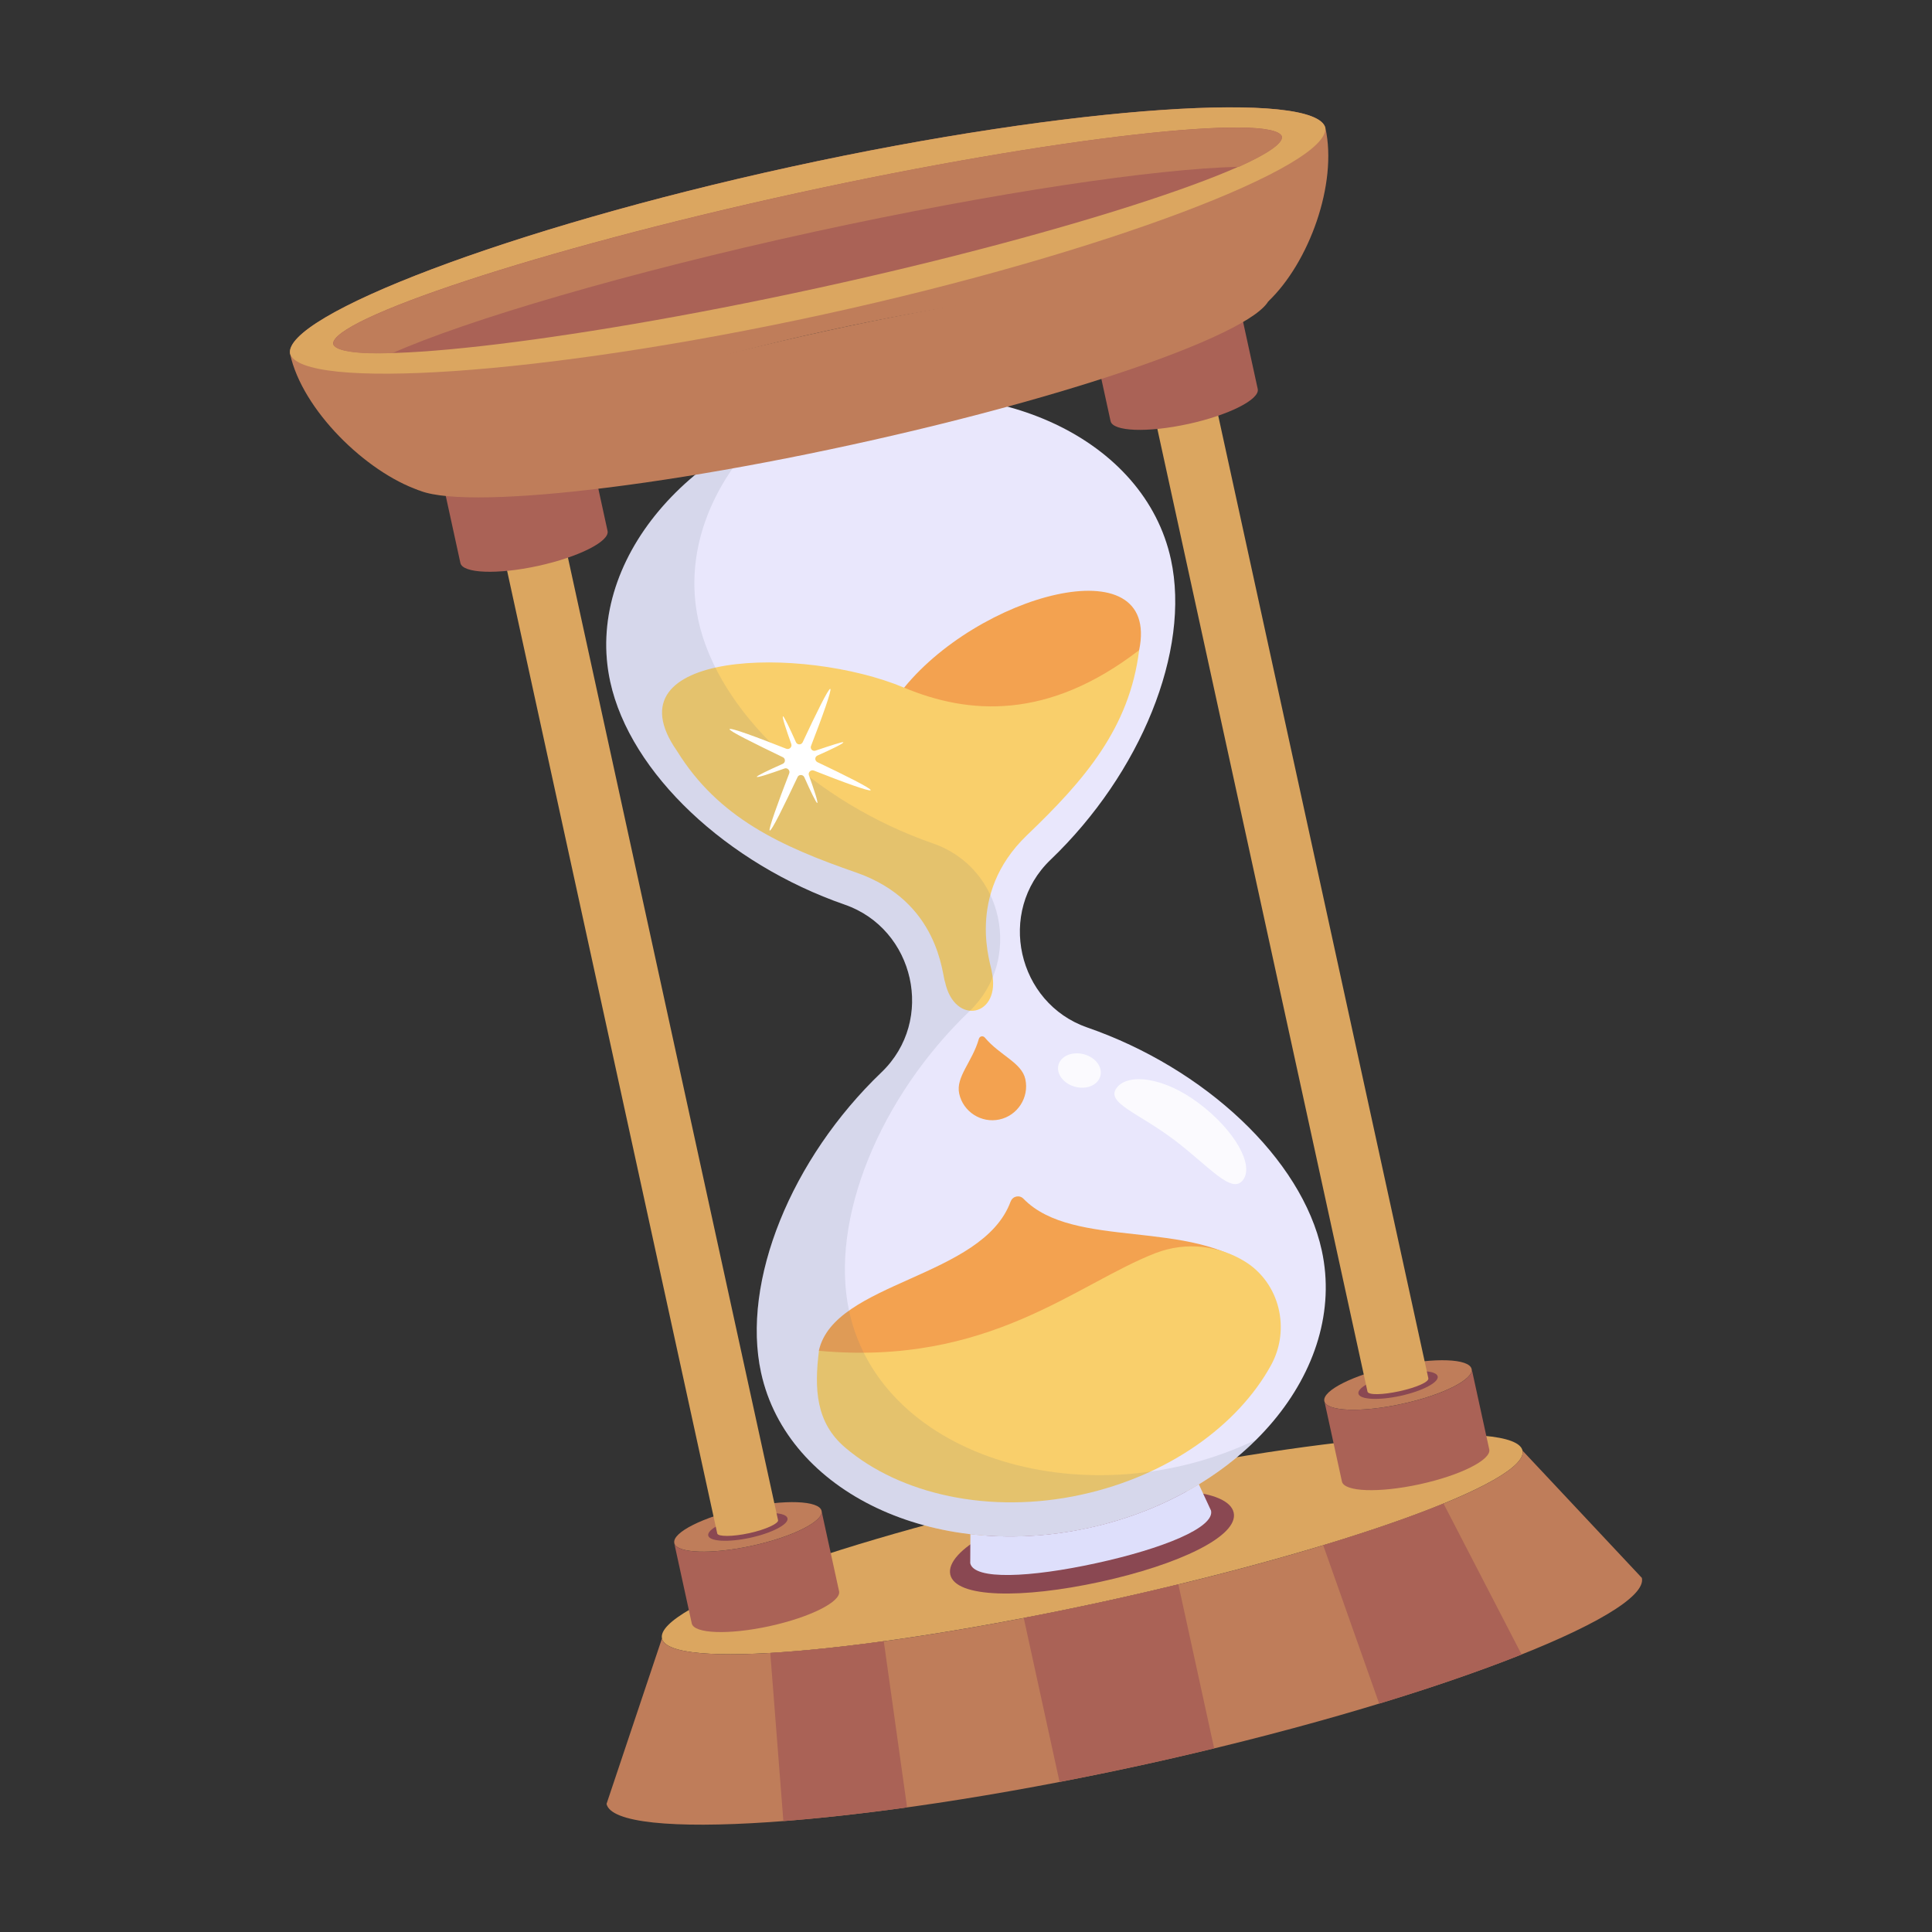 <svg id="Layer_1" enable-background="new 0 0 36 36" height="512" viewBox="0 0 36 36" width="512" xmlns="http://www.w3.org/2000/svg"><rect x="0" y="0" width="36" height="36" fill="#333333" stroke="none"/><g id="_x31_25"><g><g><g><g><path d="m12.335 30.53c.127.582 3.823.275 8.249-.691 4.426-.966 7.913-2.227 7.786-2.809-.128-.588-3.824-.281-8.25.685-4.426.966-7.913 2.227-7.785 2.815z" fill="#dba660"/></g></g><g><g><path d="m17.707 29.339c.096.438 1.338.454 2.796.136 1.458-.318 2.581-.851 2.485-1.289-.097-.442-1.358-.543-2.815-.225-1.458.318-2.562.935-2.466 1.378z" fill="#8a4852"/></g></g><g><g><g><path d="m14.182 25.579c.487 2.229 3.219 3.522 6.104 2.893s4.83-2.944 4.343-5.173c-.372-1.705-2.176-3.393-4.371-4.154-1.3-.451-1.694-2.156-.682-3.125 1.678-1.607 2.614-3.893 2.242-5.598-.486-2.229-3.219-3.522-6.104-2.892-2.885.63-4.83 2.944-4.343 5.173.372 1.705 2.176 3.393 4.371 4.154 1.3.451 1.694 2.156.682 3.125-1.678 1.607-2.614 3.893-2.242 5.598z" fill="#e9e7fc"/></g></g><g><g><path d="m21.226 12.116c.412-1.986-3.042-1.038-4.441.776-.776 1.006-2.152 1.567-4.168 1.103 3.733 1.252 6.999 1.49 8.609-1.879z" fill="#f3a250"/></g></g><g><g><path d="m21.226 12.116c-.18 1.453-1.021 2.424-2.088 3.445-1.17 1.121-.656 2.448-.657 2.549.181.829-.69 1.019-.871.19-.057-.12-.099-1.502-1.66-2.043-1.396-.484-2.564-1.017-3.334-2.262-1.318-1.882 2.342-1.973 4.23-1.182 1.206.505 2.682.609 4.379-.698z" fill="#f9cf6b"/></g></g><g><g><path d="m18.079 29.128c.069.316 1.112.27 2.35-.001 1.238-.27 2.206-.663 2.137-.979l-.228-.491c-.601.367-1.294.648-2.052.813s-1.505.199-2.204.116z" fill="#dedffb"/></g></g><g><g><path d="m17.873 20.377c.074.343.415.556.75.483.335-.072.557-.407.483-.75-.067-.31-.474-.442-.754-.775-.035-.042-.098-.029-.113.024-.117.419-.433.707-.366 1.017z" fill="#f3a250"/></g></g><g><g><g><path d="m18.833 22.388c.036-.1.163-.128.237-.052.935.963 3.141.356 4.322 1.33l.228 1.043c-3.021 1.012-6.742 1.785-8.362.46.286-1.292 3.051-1.35 3.574-2.782z" fill="#f3a250"/></g></g><g><g><path d="m21.539 23.347c-1.48.57-3.108 2.114-6.279 1.823-.089.713-.058 1.339.489 1.804 1.019.867 2.684 1.252 4.402.877 1.621-.354 2.917-1.292 3.533-2.413.367-.668.163-1.53-.486-1.931-.48-.296-1.091-.377-1.658-.16z" fill="#f9cf6b"/></g></g></g></g><g><g><path d="m12.564 28.752c.042.193.691.216 1.449.051.757-.165 1.338-.457 1.296-.65-.042-.195-.692-.218-1.449-.053-.757.165-1.338.457-1.295.652z" fill="#bf7d5a"/></g></g><g><g><path d="m13.197 28.613c.024.111.375.13.783.041.408-.089.719-.252.694-.363-.024-.112-.375-.131-.783-.042-.408.089-.719.252-.694.364z" fill="#8a4852"/></g></g><g><g><path d="m15.308 28.153c.042.193-.538.485-1.296.65-.757.165-1.407.142-1.449-.051l.327 1.498c.042.193.691.216 1.449.051.757-.165 1.338-.457 1.296-.65z" fill="#aa6256"/></g></g><g><g><path d="m30.594 29.402c.153.7-4.018 2.331-9.343 3.493-5.325 1.162-9.796 1.419-9.949.718l1.033-3.083c.127.582 3.823.275 8.249-.691 4.426-.966 7.913-2.227 7.786-2.809z" fill="#bf7d5a"/></g></g><g><g><path d="m24.656 28.793c.88-.267 1.641-.53 2.242-.776l1.455 2.812c-.742.296-1.638.607-2.654.916z" fill="#aa6256"/></g></g><g><g><path d="m19.076 30.148c.491-.094.993-.196 1.508-.308.471-.103.927-.209 1.373-.318l.667 3.056c-.447.109-.905.215-1.373.317-.513.112-1.014.213-1.508.308z" fill="#aa6256"/></g></g><g><g><path d="m16.902 33.678c-.841.117-1.614.201-2.305.255l-.244-3.133c.6-.035 1.321-.109 2.115-.218z" fill="#aa6256"/></g></g><g><g><g><path d="m9.337 10.121 4.028 18.454c.013.059.282.062.597-.007.315-.069.548-.182.536-.241l-4.028-18.454c.015.069-.218.182-.533.251-.315.069-.584.066-.599-.003z" fill="#dba660"/></g></g><g><g><path d="m8.252 8.993.327 1.498c.042.194.69.219 1.447.054.759-.166 1.338-.458 1.295-.652l-.327-1.498c-.042-.194-.69-.217-1.449-.051-.757.165-1.336.456-1.294.65z" fill="#aa6256"/></g></g></g><g><g><path d="m27.422 25.509c.042.193-.538.485-1.296.65-.757.165-1.407.142-1.449-.051-.042-.195.538-.487 1.295-.652.757-.165 1.407-.142 1.449.053z" fill="#bf7d5a"/></g></g><g><g><path d="m25.312 25.969c.024.111.375.13.783.041.408-.089.719-.252.694-.363-.024-.112-.375-.131-.783-.042-.408.089-.719.252-.694.364z" fill="#8a4852"/></g></g><g><g><path d="m24.678 26.108c.042.193.691.216 1.449.051.757-.165 1.338-.457 1.296-.65l.327 1.498c.042.193-.538.485-1.296.65-.757.165-1.407.142-1.449-.051z" fill="#aa6256"/></g></g><g><g><g><path d="m21.453 7.476 4.028 18.454c.015.069.286.061.593-.006.319-.07.556-.173.541-.242l-4.028-18.454c.015.069-.22.182-.539.252-.307.067-.58.065-.595-.004z" fill="#dba660"/></g></g><g><g><path d="m23.109 5.75.327 1.498c.042.194-.536.487-1.293.652-.759.166-1.407.141-1.449-.053l-.327-1.498c-.042-.194.536-.485 1.296-.65.757-.165 1.405-.142 1.447.052z" fill="#aa6256"/></g></g></g><g><g><g><path d="m7.812 9.138c-.996-.343-2.179-1.501-2.406-2.54-.153-.7 4.018-2.331 9.343-3.493s9.796-1.419 9.949-.718c.227 1.038-.304 2.504-1.067 3.231-.127-.582-3.789-.423-8.215.543s-7.731 2.395-7.604 2.977z" fill="#bf7d5a"/></g></g></g><g><g><path d="m24.694 2.376c.103.708-4.05 2.326-9.344 3.482s-9.744 1.416-9.946.729c-.103-.708 4.052-2.325 9.346-3.48s9.743-1.417 9.944-.731z" fill="#dba660"/></g></g><g><g><path d="m23.886 2.546c.053.459-3.79 1.761-8.643 2.82s-8.892 1.483-9.035 1.045c-.053-.459 3.796-1.755 8.649-2.814s8.886-1.49 9.03-1.051z" fill="#aa6256"/></g></g><g><g><path d="m6.21 6.412c.041.13.442.193 1.105.167 1.361-.606 4.349-1.495 7.859-2.261 3.379-.735 6.367-1.175 7.915-1.21.52-.236.812-.43.8-.56-.135-.439-4.18-.013-9.033 1.05-4.853 1.063-8.699 2.353-8.645 2.815z" fill="#bf7d5a"/></g></g><g opacity=".13"><g><path d="m14.181 25.578c.486 2.229 3.219 3.522 6.104 2.892 1.261-.275 2.344-.87 3.12-1.643-3.089 1.483-6.977.378-7.581-2.389-.372-1.705.565-3.99 2.242-5.597.997-.955.638-2.671-.682-3.125-2.194-.762-3.999-2.451-4.371-4.155-.274-1.255.222-2.537 1.225-3.53-2.038.966-3.266 2.847-2.868 4.669.372 1.705 2.176 3.393 4.371 4.155 1.299.447 1.695 2.154.682 3.125-1.677 1.607-2.614 3.892-2.242 5.597z" fill="#55697c"/></g></g><g><g><path d="m23.665 5.47c-.127-.582-3.823-.275-8.249.691s-7.913 2.227-7.786 2.809c.128.588 3.824.281 8.25-.685s7.913-2.227 7.785-2.815z" fill="#bf7d5a"/></g></g></g><g opacity=".8"><g><path d="m21.873 21.235c.663.502 1.078 1.031 1.289.752.21-.277-.153-.922-.816-1.424-.663-.501-1.328-.57-1.538-.293-.212.28.401.464 1.064.965z" fill="#fff"/></g></g><g opacity=".8"><g><path d="m19.723 19.842c-.045.17.097.352.312.409.215.057.425-.033.469-.203.044-.167-.094-.348-.309-.404s-.428.032-.472.199z" fill="#fff"/></g></g></g><g><g><path d="m14.654 13.953c-.541-.214-1.043-.401-1.06-.366-.011.033.468.269.994.523.049.023.052.098-.003.123-.271.12-.489.226-.483.242.007.021.241-.057.519-.156.052-.018.106.038.085.092-.212.546-.392 1.052-.364 1.065.035.017.269-.468.521-.999.023-.049.099-.047.123.003.118.266.226.489.242.483.021-.007-.055-.236-.156-.52-.018-.052.038-.106.092-.085.541.214 1.048.399 1.06.366.011-.033-.469-.274-.994-.523-.051-.028-.052-.098.003-.123.271-.12.489-.226.481-.247-.006-.015-.239.062-.519.156-.052.018-.104-.032-.083-.087.212-.546.392-1.052.359-1.063-.03-.018-.269.468-.516.997-.028.051-.099.047-.123-.003-.118-.266-.226-.489-.242-.483-.021.007.055.236.154.514.02.057-.036.111-.09.09z" fill="#fff"/></g></g></g></svg>